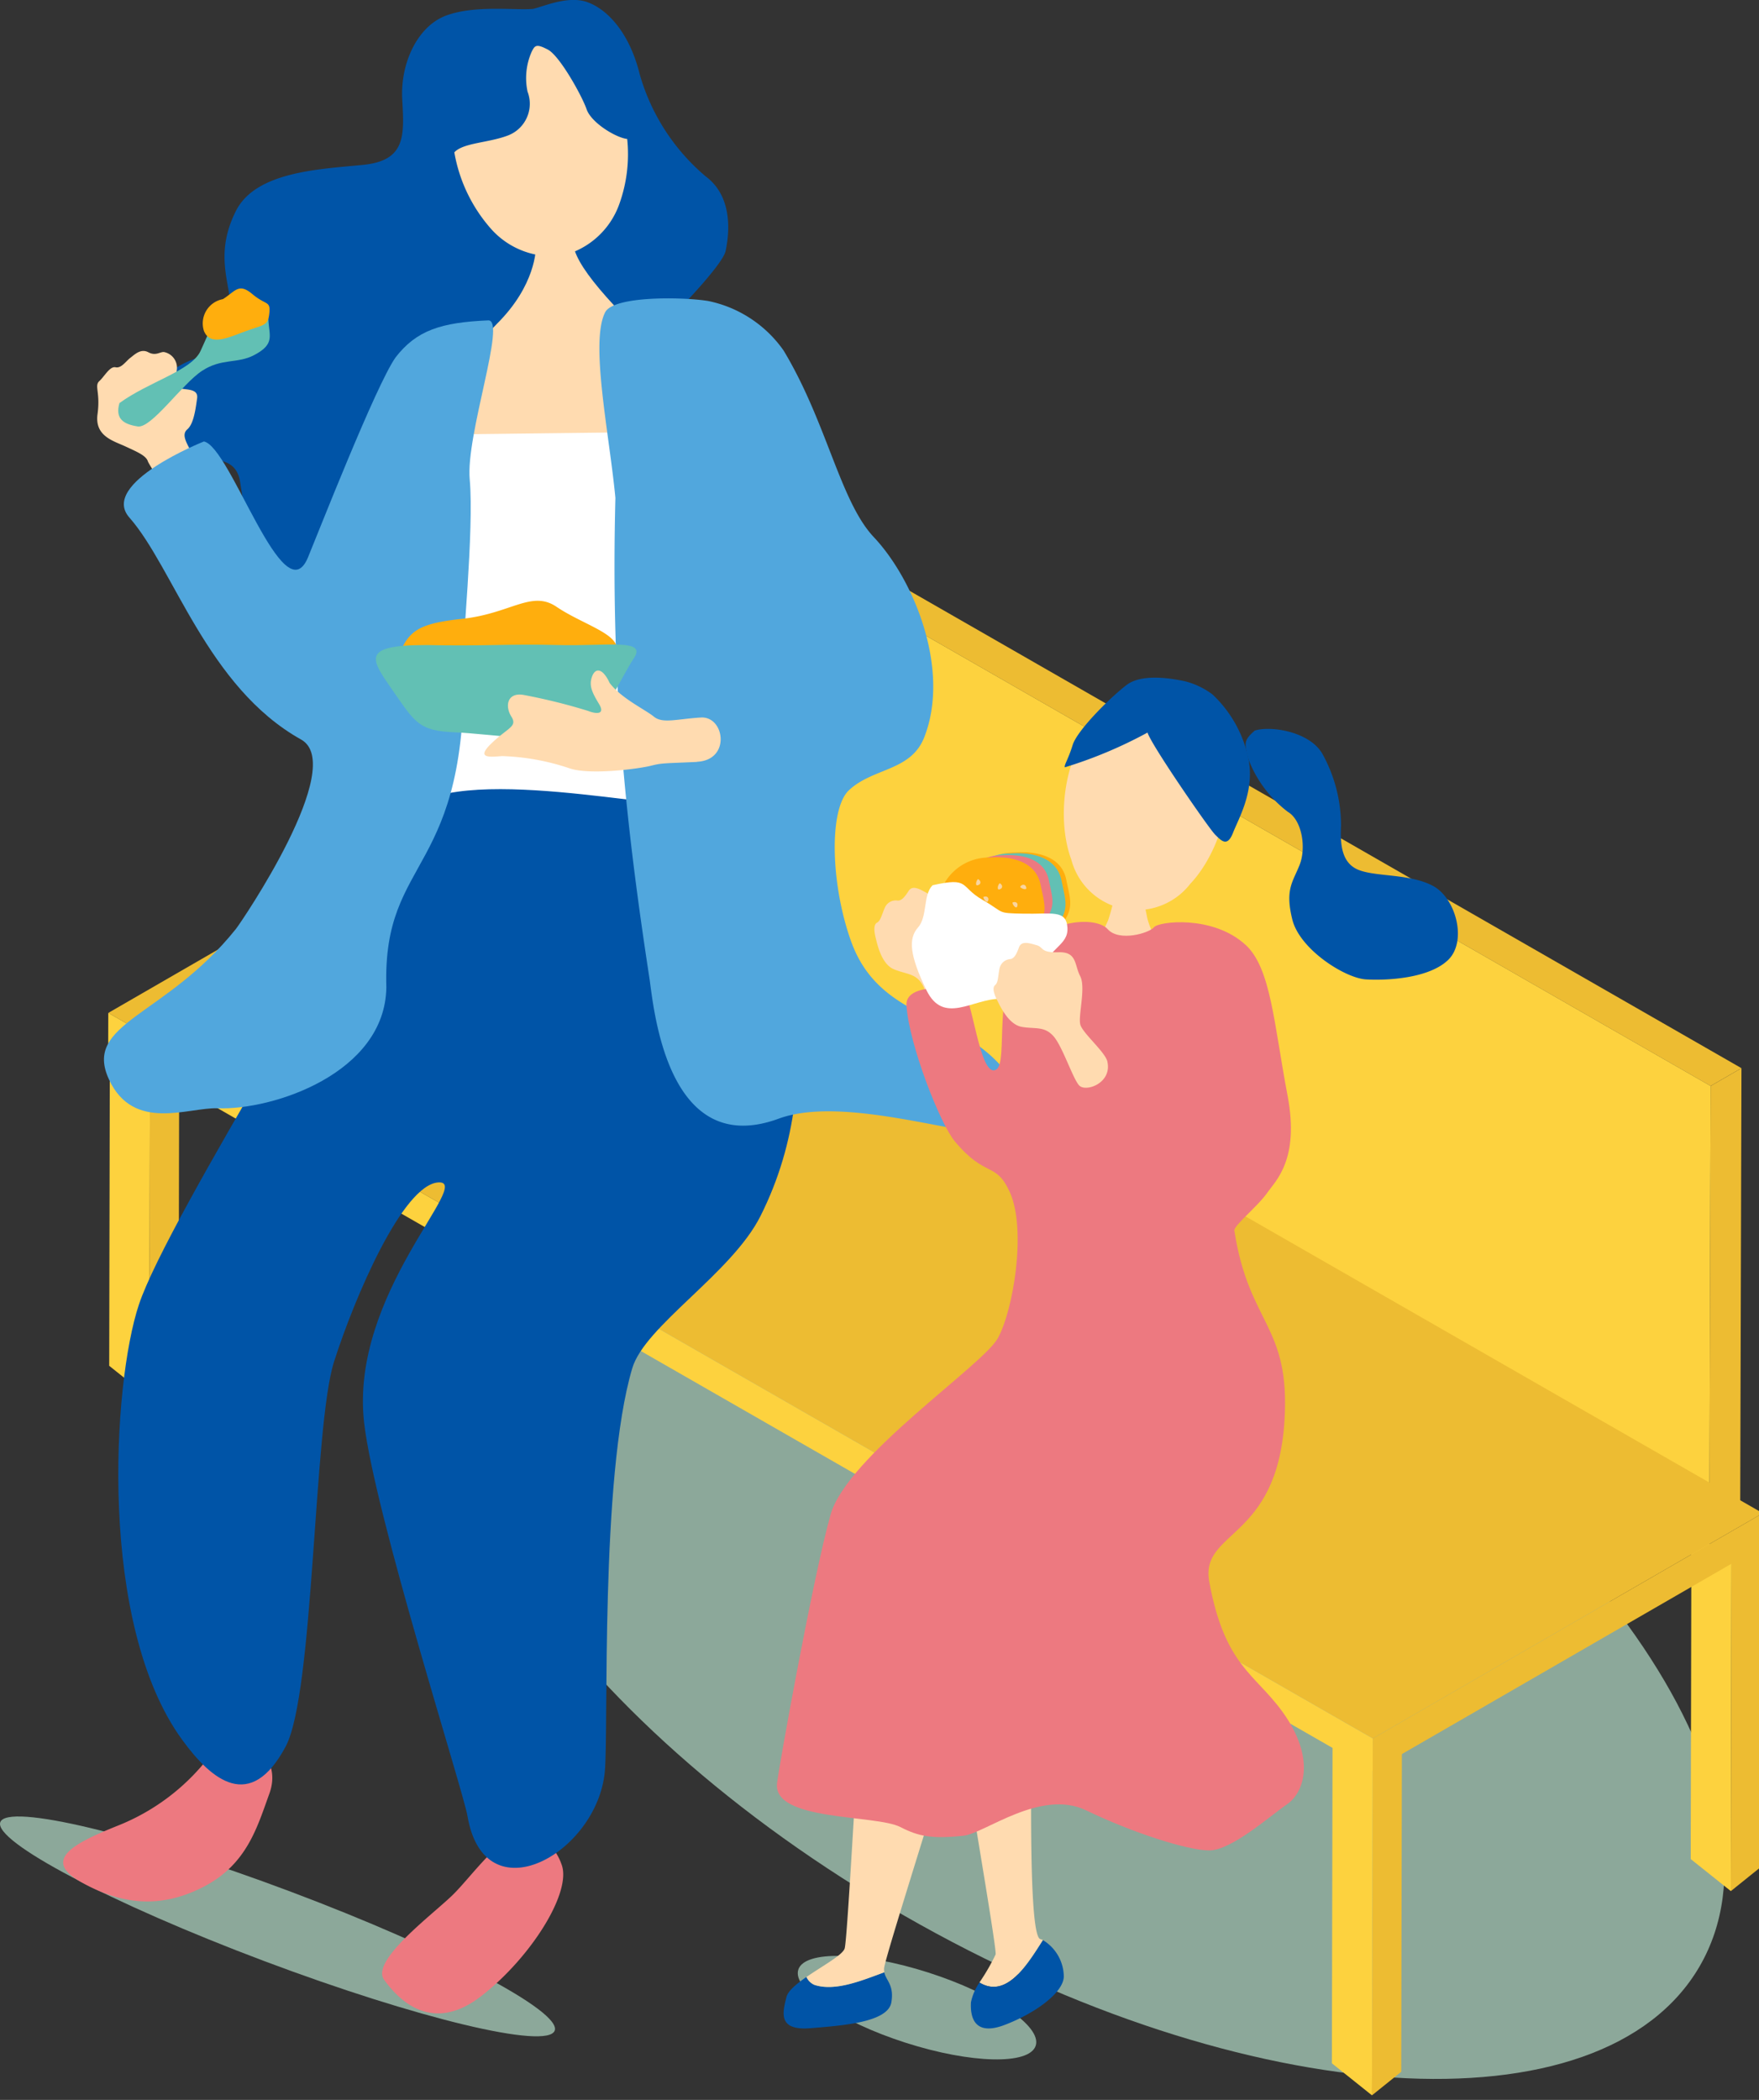 <svg xmlns="http://www.w3.org/2000/svg" xmlns:xlink="http://www.w3.org/1999/xlink" width="155" height="185" viewBox="0 0 155 185" preserveAspectRatio="none"><rect x="0" y="0" width="155" height="185" fill="#333333" stroke="none"/><defs><clipPath id="a"><rect width="155" height="185" fill="none"/></clipPath><clipPath id="c"><rect width="48.906" height="19.368" fill="none"/></clipPath><clipPath id="d"><rect width="113.405" height="82.366" fill="none"/></clipPath><clipPath id="e"><rect width="21.015" height="9.12" fill="none"/></clipPath></defs><g transform="translate(0 -0.001)"><g transform="translate(0 0.001)" clip-path="url(#a)"><g clip-path="url(#a)"><g transform="translate(0 160.029)" opacity="0.8" style="mix-blend-mode:multiply;isolation:isolate"><g clip-path="url(#c)"><path d="M48.878,144.7c-.645,1.689-12.1-1.056-25.59-6.128S-.614,128.016.028,126.329s12.1,1.054,25.589,6.128,23.9,10.555,23.261,12.244" transform="translate(0 -125.83)" fill="#a3c6b4"/></g></g><g transform="translate(38.554 100.79)" opacity="0.8" style="mix-blend-mode:multiply;isolation:isolate"><g clip-path="url(#d)"><path d="M141.331,151.7c-8.6,14.8-39.976,12.8-70.08-4.469S23.716,103.967,32.317,89.166s39.976-12.8,70.08,4.469S149.931,136.9,141.331,151.7" transform="translate(-30.121 -79.252)" fill="#a3c6b4"/></g></g><g transform="translate(70.298 172.311)" opacity="0.8" style="mix-blend-mode:multiply;isolation:isolate"><g clip-path="url(#e)"><path d="M75.888,143.4c-.554,1.707-5.686,1.59-11.462-.261s-10.009-4.736-9.455-6.444,5.686-1.59,11.462.262,10.009,4.736,9.455,6.443" transform="translate(-54.922 -135.487)" fill="#a3c6b4"/></g></g></g><path d="M94.512,122.774l-.06,29.017,2.578-2.072.059-29.017Z" transform="translate(26.444 32.805)" fill="#edbc32"/><path d="M91.692,149.13l3.533,2.822.06-29.017-3.533-2.822Z" transform="translate(25.671 32.645)" fill="#fdd23e"/><path d="M119.217,108.628l-.059,29.017,2.577-2.072.06-29.017Z" transform="translate(33.361 28.96)" fill="#edbc32"/><path d="M119.99,108.788l-.059,29.017-3.534-2.821.059-29.017Z" transform="translate(32.588 28.8)" fill="#fdd23e"/><path d="M117.79,75.564l2.717-1.569-.11,38.618-2.717,1.568Z" transform="translate(32.947 20.11)" fill="#edbc32"/><path d="M38.465,29.779l2.717-1.569,101.5,58.229-2.717,1.569Z" transform="translate(10.769 7.665)" fill="#edbc32"/><path d="M139.992,87.672l-.11,38.617L38.379,68.061l.11-38.618Z" transform="translate(10.745 8.001)" fill="#fdd23e"/><path d="M10.338,74.458l2.578-2.072-.06,29.017-2.577,2.072Z" transform="translate(2.878 19.672)" fill="#edbc32"/><path d="M11.111,74.618l-.059,29.017-3.534-2.821L7.577,71.8Z" transform="translate(2.105 19.512)" fill="#fdd23e"/><path d="M94.51,124.668,94.5,127.53l34.366-19.844.009-2.862Z" transform="translate(26.458 28.489)" fill="#edbc32"/><path d="M7.455,74.409,118.88,138.33l34.367-19.845L41.823,54.564Z" transform="translate(2.087 14.828)" fill="#edbc32"/><path d="M118.882,134.088l-.008,2.862L7.449,73.029l.008-2.862Z" transform="translate(2.085 19.07)" fill="#fdd23e"/><g clip-path="url(#a)"><path d="M18.742,119.875c2.354.644,4.855,2.587,3.776,5.563s-1.985,6.25-5.823,8.22-7.264,1.535-10.771-.43-.57-3.428,3.14-4.93a19.017,19.017,0,0,0,9.678-8.423" transform="translate(1.218 32.58)" fill="#ed7980"/><path d="M39.173,126.839c-2.2,0-4.883,3.882-6.592,5.579s-7.325,5.822-6.1,7.52,4.151,4.852,8.545,1.456,8.057-9.219,7.081-11.645a4.737,4.737,0,0,0-2.93-2.911" transform="translate(7.364 34.473)" fill="#ed7980"/><path d="M44.092.788c-1.6.131-5.116-.35-7.636.586s-4.043,4.188-3.867,7.378.339,5.4-3.462,5.777-9.44.579-11.191,4.053-.737,5.874-.488,8.064a5.129,5.129,0,0,1-3.336,5.036c-1.929.733-3.561,2.251-3.886,3.62a5.689,5.689,0,0,0,2.738,4.753c1.777.816,4.877-.41,5.332,2.368S19.052,48.1,20.779,50s5.989,2.958,8.838,1.867,5.641-7.991,10.212-9.952,20.742-17.37,21.255-19.8.266-5.067-1.739-6.559a18.355,18.355,0,0,1-5.823-8.989c-.9-3.677-2.838-5.719-4.586-6.364S44.96.619,44.092.788" transform="translate(2.855 -0.002)" fill="#0054a7"/><path d="M37.736,7.236A5.729,5.729,0,0,1,38.093,3.7c.28-.562.4-.734,1.435-.189s2.989,4.047,3.406,5.25,2.595,2.511,3.578,2.619a12.985,12.985,0,0,1-.7,5.746,7.125,7.125,0,0,1-4.97,4.516,7.166,7.166,0,0,1-6.314-2.326,13.7,13.7,0,0,1-3.249-6.758c.8-.861,3.034-.823,4.777-1.506a2.988,2.988,0,0,0,1.683-3.819" transform="translate(8.756 0.863)" fill="#ffdbb0"/><path d="M41.793,16.454c-.36.382-2.65.982-3.3.64.012.413-.027,3.565-3.438,6.959-3.827,3.806-3.938,11.053-3.825,15.638,1.638,1.67,17.418,2.876,21.447-2.306,1.592-2.048.079-6.419-2.885-10.536-5.579-5.287-8.383-8.623-8-10.4" transform="translate(8.737 4.47)" fill="#ffdbb0"/><path d="M30.209,30.166l22.518-.27L57.34,65.751H28.309Z" transform="translate(7.926 8.124)" fill="#fff"/><path d="M57.506,55.908c2.193-.145,7.042-2.794,7.876,4.342.658,5.626,5.974,18.867-.654,32.038-2.536,5.039-10.182,9.655-11.294,13.4-2.857,9.61-2.067,31.875-2.42,35.553-.691,7.188-10.6,12.771-12.1,3.89-.375-2.219-8.183-26.619-9.106-34.635C28.5,99.118,39.559,89.086,36.331,89.315c-3.113.22-7.356,10.085-9.176,15.8s-1.741,29.179-4.264,33.9c-3.113,5.822-6.516,2.966-9.1-.572-7.455-10.19-6.155-31.4-3.832-38.361,2.611-7.819,20.915-36.328,22.961-42.3S54.6,56.343,57.506,55.908" transform="translate(2.279 14.856)" fill="#0054a7"/><path d="M69.89,59.339c2.317-5.886-.838-13.808-4.443-17.633-2.97-3.15-4.138-10.11-7.949-16.439A10.759,10.759,0,0,0,50.845,20.9c-2.258-.364-8.321-.46-9.07.992-1.357,2.628.361,10.693.9,16.354-.394,15.473.714,27.476,3.019,42.45.407,2.965,1.687,15.793,11.367,12.242,7.739-2.837,23.952,4.9,22.013-.471-3.437-9.526-12.631-6.808-15.632-15.159C61.638,72.277,61.476,65.661,63.257,64c2.145-2,5.449-1.655,6.633-4.661" transform="translate(11.553 5.616)" fill="#51a7dd"/><path d="M15.137,33.531c-.511-1.057-1.087-1.812-.5-2.317s.742-1.943.856-2.708-.627-.767-1.3-.858-.58-.492-.49-1.63a1.412,1.412,0,0,0-1.131-1.611c-.365-.025-.716.371-1.38.019s-1.211.211-1.591.5-.786.935-1.291.825-.968.791-1.431,1.217.106.97-.159,2.911,1.393,2.352,2.45,2.842,1.834.815,1.988,1.323c.036.116.554.968,1.37,2.212a28.93,28.93,0,0,1,2.76-2.508,1.4,1.4,0,0,1-.154-.215" transform="translate(1.874 6.606)" fill="#ffdbb0"/><path d="M38.844,51.669c-.188.014.95-11.075.543-15.456-.365-3.924,3.284-14.089,1.628-14.018-4.16.179-6.323.876-8.167,3.267-1.745,2.484-6.8,15.414-7.716,17.62-2.147,5.148-6.806-9.761-9.168-10.22,0,0-9.241,3.665-6.569,6.7,3.91,4.442,6.857,14.941,15.132,19.558,4.111,2.293-5.248,16.068-5.739,16.683C12.564,83.591,5.256,84.057,7.608,89.088c2.166,4.634,6.991,2.425,9.566,2.519,4.883.181,14.752-3.092,14.867-10.65-.362-11.861,7.346-9.7,6.8-29.288" transform="translate(2.004 6.031)" fill="#51a7dd"/><path d="M8.246,29.678c2.589-1.889,6.326-2.844,7.138-4.576s1.147-3.062,2.623-3.269,3.3-.918,3.365.506.6,2.132-1.248,3.106c-1.505.795-2.863.247-4.612,1.4s-4.45,5.078-5.655,4.89-2.019-.64-1.611-2.057" transform="translate(2.279 5.834)" fill="#62c0b4"/><path d="M15.741,20.925c1.094-.687,1.382-1.469,2.593-.449s1.613.563,1.5,1.68-.442,1-2.035,1.574-3.15,1.374-3.727,0a2.172,2.172,0,0,1,1.672-2.806" transform="translate(3.9 5.43)" fill="#ffae0d"/><path d="M27.233,47.11c1.041-2.684,1.562-3.441,5.858-3.9s6.118-2.559,8.331-1.057,5.4,2.35,5.3,3.737a3.908,3.908,0,0,1-4.006,3.684c-2.987.159-8.557.5-11.175.137a6.157,6.157,0,0,1-4.31-2.6" transform="translate(7.624 11.309)" fill="#ffae0d"/><path d="M30.3,44.694c4.956.114,7.376-.114,11.64,0s7.837-.589,6.684,1.137-2.651,5.422-4.724,6.551-7.952.131-11.064,0-3.457-.775-5.417-3.6-2.993-4.09,2.881-4.086" transform="translate(7.245 12.133)" fill="#62c0b4"/><path d="M52.08,54.5c-3.01.141-3.044.083-4.093.346s-5.428.848-7.193.2a20.516,20.516,0,0,0-5.874-1.059c-1.028.071-2.4.265-.931-1.138s2.294-1.45,1.728-2.355-.364-2.125,1.059-1.9A51.182,51.182,0,0,1,42.465,50c.611.248,1.6.412.98-.613s-.9-1.625-.608-2.414.932-.754,1.545.566c1.042,1.379,3.138,2.346,3.906,2.977s2.033.2,4.134.072,2.667,3.763-.343,3.9" transform="translate(9.336 12.624)" fill="#ffdbb0"/><path d="M54.2,138.8c.136-.538.877-1.154,1.755-1.76a1.37,1.37,0,0,0,.7.693c1.833.607,4.2-.393,6.162-1.109.147.736.882,1.106.625,2.644-.294,1.755-4.239,2.048-7.124,2.282s-2.473-1.346-2.12-2.75" transform="translate(15.104 37.132)" fill="#0054a7"/><path d="M67.981,72.734c-.75-2.4-.973-2.362-.991-3.155s1.212-3.092.923-4.159.22-2.153-1.39-2.465-1.171-.712-1.737-1.016-1.221-.716-1.576-.159-.637.875-.982.841a1.047,1.047,0,0,0-1.11.63c-.257.567-.367,1.15-.682,1.315s-.274.734-.134,1.307.508,2.34,1.605,2.8,1.956.346,2.545,1.4.518,3.651.941,4.386,3.338.683,2.588-1.717" transform="translate(16.853 16.715)" fill="#ffdbb0"/><path d="M79.6,61.851c-.193,0-2.12-.071-2.36-.1a19.664,19.664,0,0,1-.65,2.536,23.849,23.849,0,0,1-1.373,2.633c.434.719,5.419.694,6.383,0A6.294,6.294,0,0,1,80.037,64.1c-.145-.766-.434-1.962-.434-2.25" transform="translate(21.059 16.783)" fill="#ffdbb0"/><path d="M73.9,62.54a5.963,5.963,0,0,0,10.488,2.116c3.8-3.992,5.837-14.3-2.208-15.919s-10.213,8.655-8.28,13.8" transform="translate(20.504 13.198)" fill="#ffdbb0"/><path d="M83.936,47.272c-.922-.2-3.753-.767-5.176.312S74.4,51.577,74,52.876s-.774,1.774-.686,1.966a39.214,39.214,0,0,0,7.283-3.06c.308,1.054,5.393,8.431,5.958,8.993s1.074,1.117,1.577-.167S90.016,57,89.51,54.192a10.749,10.749,0,0,0-3.194-5.774,6.854,6.854,0,0,0-2.381-1.146" transform="translate(20.521 12.757)" fill="#0054a7"/><path d="M86.554,50.645c1.322-.444,4.763.039,5.94,2a13.064,13.064,0,0,1,1.668,6.364c-.074,1.587.008,3.318,1.581,3.921s4.481.313,6.514,1.391,3.037,4.882,1.345,6.524-5.418,1.826-7.248,1.717-5.839-2.636-6.489-5.287.047-3.286.646-4.8.211-3.946-1.043-4.678a10.586,10.586,0,0,1-3.444-4.57c-.385-1.447-.48-1.7.531-2.582" transform="translate(24.008 13.722)" fill="#0054a7"/><path d="M56.22,143.818a1.364,1.364,0,0,1-.7-.692c1.414-.978,3.186-1.933,3.366-2.511.294-.936,1.413-23.577,1.825-26.385,0,0,8.42,4.563,8.42,5.441s-6.712,21.7-6.771,22.7a1.373,1.373,0,0,0,.023.34c-1.958.716-4.329,1.716-6.16,1.109" transform="translate(15.543 31.046)" fill="#ffdbb0"/><path d="M67.785,142.087a18.123,18.123,0,0,0,1.428-2.475c.118-.643-3.121-19.072-3.062-19.774,0,0,6.123.234,6.182,2.223s-.236,15.971.824,16.205a1.35,1.35,0,0,1,.227.089c-1.325,2.077-3.192,5.208-5.6,3.731" transform="translate(18.52 32.57)" fill="#ffdbb0"/><path d="M67.594,138.129c2.408,1.477,4.275-1.655,5.6-3.731a3.8,3.8,0,0,1,1.834,3.187c0,1.346-2.3,3.159-5.181,4.271s-3.062-.936-3-1.989a4.842,4.842,0,0,1,.75-1.737" transform="translate(18.712 36.527)" fill="#0054a7"/><path d="M94.772,65.878c-2.87-2.638-7.647-2.063-8.059-1.545s-3.072,1.3-4.077.173-5.055-.926-7.437,1.822c-2.785,3.214-1.289,9.867-2.382,10.536-1.485.909-2.135-6.786-3.016-7.005-.573-.142-5.041-.692-4.9,1.375.239,3.459,2.955,10.4,4.264,11.966,2.725,3.263,3.6,1.733,4.841,4.467,1.508,3.324.292,10.486-1.067,12.894S59.676,110.946,58.22,116.065c-1.5,5.267-4.569,22.243-4.724,23.7-.356,3.347,8.7,2.722,10.876,3.843,1.6.822,2.778,1.057,5.556.763,1.867-.2,6.8-4.17,10.817-2.232s8.891,3.524,10.841,3.524,5.32-3.009,6.856-4.066,2.529-4.1-.421-8.165c-2.419-3.335-5.074-4.043-6.434-11.417-.845-4.586,5.961-3.574,6.625-14.2.53-8.474-3.132-8.424-4.417-16.757-.068-.436,2.074-2.138,2.92-3.359.714-1.033,2.843-2.9,1.766-8.55-1.208-6.348-1.459-11.226-3.708-13.276" transform="translate(14.974 17.356)" fill="#ed7980"/><path d="M66.448,62.685a4.51,4.51,0,0,1,4.482-3.623c2.12-.15,4.118.44,4.505,2.413s.9,2.761-1.28,4.876-3.574,2.325-5.565,1.763-2.926-3.714-2.143-5.428" transform="translate(18.526 16.045)" fill="#ffae0d"/><path d="M66.123,62.749a4.51,4.51,0,0,1,4.482-3.623c2.12-.15,4.118.44,4.505,2.413s.9,2.761-1.28,4.876-3.574,2.325-5.565,1.763-2.926-3.714-2.143-5.428" transform="translate(18.435 16.062)" fill="#62c0b4"/><path d="M65.842,62.568a4.124,4.124,0,0,1,4.1-3.313c1.939-.137,3.764.4,4.119,2.205s.824,2.526-1.17,4.459-3.266,2.124-5.088,1.61-2.674-3.394-1.958-4.961" transform="translate(18.363 16.098)" fill="#ed7980"/><path d="M64.679,63.031a4.51,4.51,0,0,1,4.482-3.623c2.12-.151,4.118.44,4.505,2.413s.9,2.761-1.281,4.876-3.572,2.325-5.564,1.763-2.926-3.714-2.143-5.428" transform="translate(18.031 16.139)" fill="#ffae0d"/><path d="M67.37,60.9c-.166.116-.264.59-.051.542s.283-.17.253-.315a.384.384,0,0,0-.2-.226" transform="translate(18.813 16.552)" fill="#f9d5a0"/><path d="M68.865,61.187c-.166.116-.264.59-.051.542s.283-.17.253-.315a.383.383,0,0,0-.2-.226" transform="translate(19.232 16.629)" fill="#f9d5a0"/><path d="M67.7,62.149c-.008.2.315.565.4.368s.035-.327-.1-.392a.389.389,0,0,0-.3.024" transform="translate(18.954 16.877)" fill="#f9d5a0"/><path d="M69.706,62.534c-.008.2.315.565.4.368s.035-.327-.1-.392a.389.389,0,0,0-.3.024" transform="translate(19.515 16.982)" fill="#f9d5a0"/><path d="M68.746,63.411c-.154.134-.2.616.009.544s.262-.2.218-.341a.388.388,0,0,0-.227-.2" transform="translate(19.21 17.233)" fill="#f9d5a0"/><path d="M70.234,61.475c.1.174.572.306.539.093s-.148-.294-.3-.276a.383.383,0,0,0-.243.183" transform="translate(19.663 16.656)" fill="#f9d5a0"/><path d="M69.377,64.452c.1.174.572.307.539.093s-.148-.294-.3-.276a.382.382,0,0,0-.243.183" transform="translate(19.423 17.465)" fill="#f9d5a0"/><path d="M66.86,63.445c.1.174.572.306.539.093s-.148-.293-.3-.276a.382.382,0,0,0-.243.183" transform="translate(18.719 17.192)" fill="#f9d5a0"/><path d="M64.6,61.385c3.319-.745,2.355.107,4.389,1.277s1.179,1.176,3.64,1.226,3.748-.375,3.855,1.221-1.606,1.7-2.57,4.149-.959,2.128-3.37,2.128-4.98,2.327-6.479-.752-1.606-4.568-.75-5.525.429-2.873,1.285-3.724" transform="translate(17.576 16.606)" fill="#fff"/><path d="M78.434,75.788c-.191-.869-2.2-2.517-2.394-3.288s.506-3.28-.01-4.259-.257-2.149-1.9-2.1-1.3-.441-1.919-.616-1.349-.435-1.573.186-.43.992-.774,1.033a1.047,1.047,0,0,0-.945.855c-.127.609-.1,1.2-.378,1.432s-.106.776.156,1.3,1.009,2.175,2.18,2.383,1.984-.086,2.79.81,1.7,3.72,2.272,4.346,2.907-.188,2.491-2.082" transform="translate(19.152 17.751)" fill="#ffdbb0"/></g></g></g></svg>